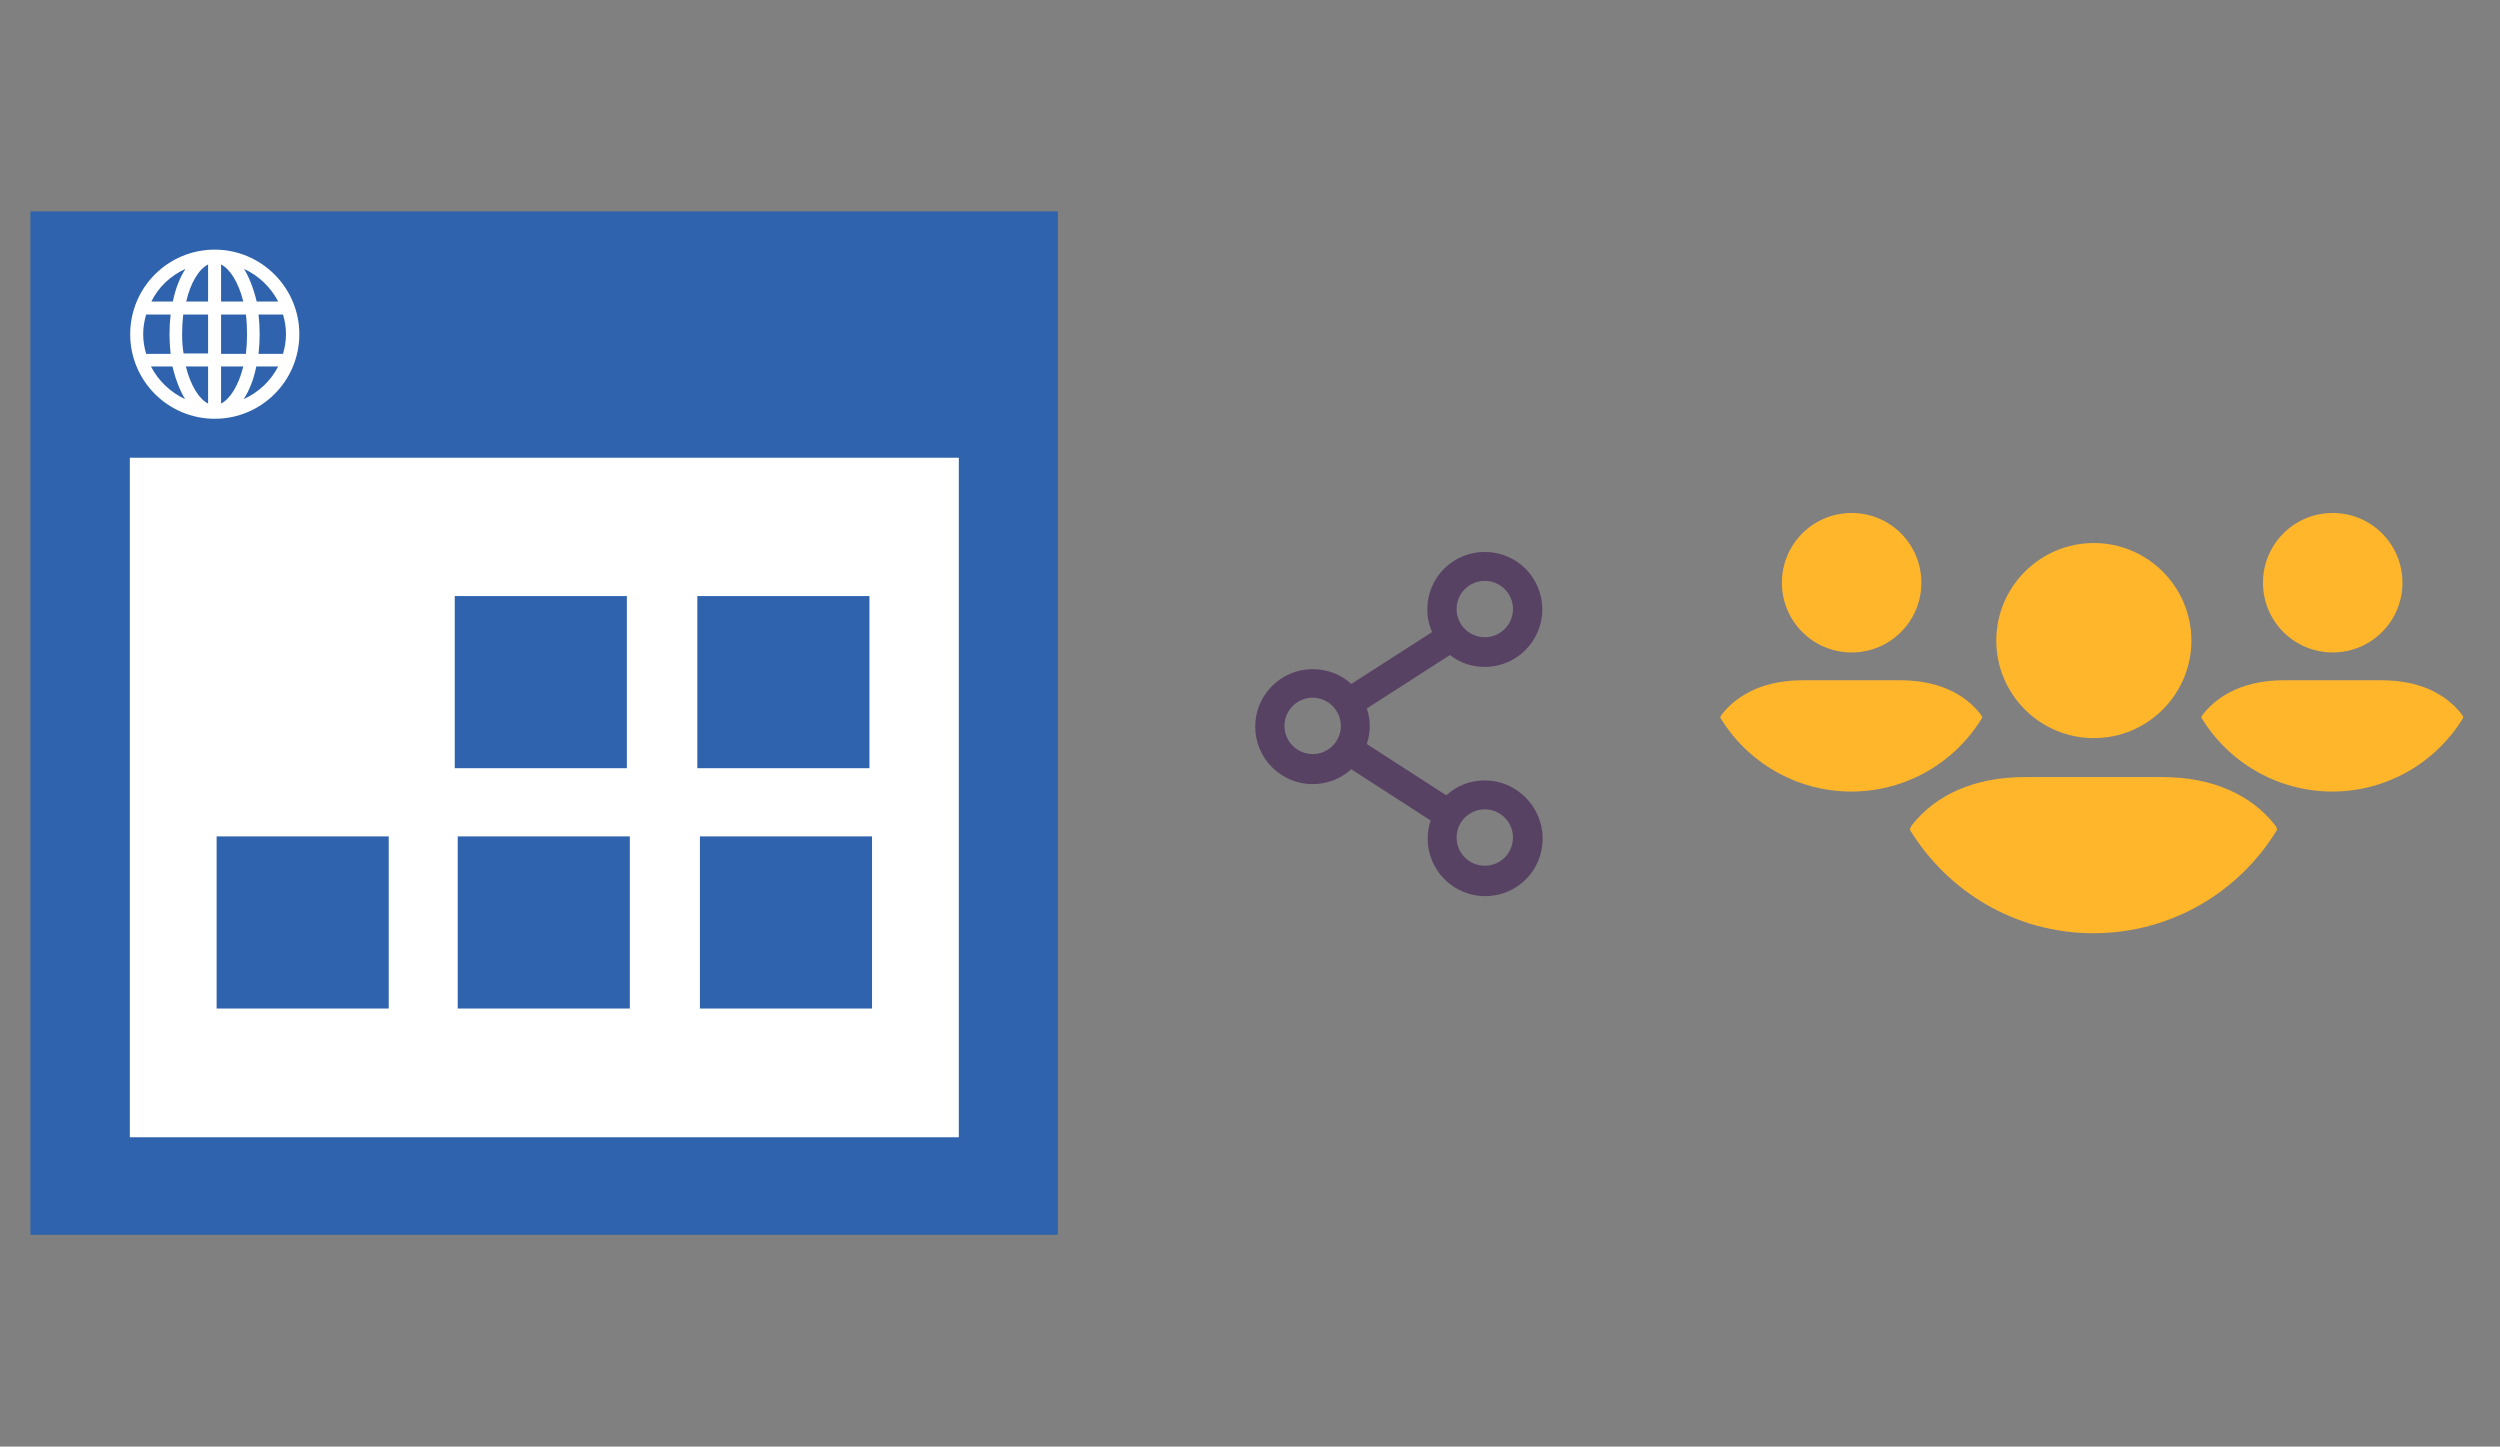 <?xml version="1.0" encoding="utf-8"?>
<!-- Generator: Adobe Illustrator 23.0.6, SVG Export Plug-In . SVG Version: 6.00 Build 0)  -->
<svg version="1.1" id="Layer_1" xmlns="http://www.w3.org/2000/svg" xmlns:xlink="http://www.w3.org/1999/xlink" x="0px" y="0px"
	 viewBox="0 0 674 390" style="enable-background:new 0 0 674 390;" xml:space="preserve">
<rect x="0" y="0" width="674" height="390" fill="#808080" stroke="none"/>
<style type="text/css">
	.st0{fill:#FFFFFF;}
	.st1{fill:#2F63AD;}
	.st2{fill:#584264;}
	.st3{fill:#FFB62B;}
</style>
<g>
	<g>
		<rect x="31.3" y="118.6" class="st0" width="234.2" height="192.1"/>
		<g>
			<path class="st1" d="M122.6,160.7H169v46.4h-46.4V160.7z M188,160.7h46.4v46.4H188V160.7z M58.4,225.5h46.4v46.4H58.4V225.5z
				 M123.4,225.5h46.4v46.4h-46.4V225.5z M188.7,225.5h46.4v46.4h-46.4L188.7,225.5L188.7,225.5z"/>
		</g>
		<g>
			<g>
				<g>
					<g>
						<g>
							<path class="st1" d="M8.2,57c92.4,0,184.6,0,277,0c0,92,0,183.7,0,275.9c-92,0-184.4,0-277,0C8.2,241.3,8.2,149.3,8.2,57z
								 M258.5,306.6c0-61.4,0-122.5,0-183.2c-74.9,0-149.4,0-223.5,0c0,61.4,0,122.3,0,183.2C109.7,306.6,184,306.6,258.5,306.6z"
								/>
						</g>
					</g>
				</g>
			</g>
		</g>
	</g>
	<path class="st2" d="M400.3,210.4c-3.9,0-7.5,1.4-10.4,4l-21.4-13.8c0.5-1.6,0.8-3.2,0.8-4.8s-0.3-3.3-0.8-4.8l22.4-14.4
		c2.7,2.1,5.9,3.2,9.4,3.2c8.5,0,15.5-6.9,15.5-15.5s-6.9-15.5-15.5-15.5s-15.5,6.9-15.5,15.5c0,2.1,0.4,4.1,1.3,6.1l-21.8,14
		c-2.8-2.6-6.5-4-10.4-4c-8.5,0-15.5,6.9-15.5,15.5c0,8.5,6.9,15.5,15.5,15.5c3.9,0,7.5-1.4,10.4-4l21.4,13.8
		c-0.5,1.5-0.8,3.2-0.8,4.9c0,8.5,6.9,15.5,15.5,15.5s15.5-6.9,15.5-15.5S408.9,210.4,400.3,210.4z M400.3,233.4
		c-4.2,0-7.6-3.4-7.6-7.6c0-4.2,3.4-7.6,7.6-7.6s7.6,3.4,7.6,7.6S404.5,233.4,400.3,233.4z M400.3,171.8c-4.2,0-7.6-3.4-7.6-7.6
		c0-4.2,3.4-7.6,7.6-7.6s7.6,3.4,7.6,7.6C407.9,168.4,404.5,171.8,400.3,171.8z M361.5,195.7c0,4.2-3.4,7.6-7.6,7.6
		s-7.6-3.4-7.6-7.6c0-4.2,3.4-7.6,7.6-7.6S361.5,191.6,361.5,195.7z"/>
	<path class="st0" d="M57.9,67.3c-12.6,0-22.8,10.2-22.8,22.8s10.2,22.8,22.8,22.8s22.8-10.2,22.8-22.8S70.4,67.3,57.9,67.3z
		 M75,81.3h-5.8c-0.8-3.4-2-6.5-3.4-8.8C69.7,74.3,73,77.4,75,81.3z M77.1,90.1c0,1.8-0.3,3.6-0.8,5.3h-6.6c0.2-1.7,0.3-3.4,0.3-5.3
		s-0.1-3.5-0.3-5.3h6.6C76.8,86.5,77.1,88.2,77.1,90.1z M38.6,90.1c0-1.8,0.3-3.6,0.8-5.3H46c-0.2,1.7-0.3,3.4-0.3,5.3
		s0.1,3.5,0.3,5.3h-6.6C38.9,93.7,38.6,91.9,38.6,90.1z M49.1,90.1c0-1.9,0.1-3.6,0.3-5.3h6.7v10.5h-6.6
		C49.2,93.7,49.1,91.9,49.1,90.1z M59.6,71.3c2.4,1.2,4.7,4.8,6,10h-6V71.3z M56.1,71.3v10h-5.9C51.4,76.1,53.7,72.5,56.1,71.3z
		 M56.1,98.8v10c-2.4-1.2-4.7-4.8-6-10H56.1z M59.6,108.8v-10h6C64.3,104,62,107.6,59.6,108.8z M59.6,95.3V84.8h6.7
		c0.2,1.6,0.3,3.4,0.3,5.3s-0.1,3.6-0.3,5.3h-6.7V95.3z M50,72.5c-1.5,2.3-2.7,5.3-3.4,8.8h-5.8C42.7,77.4,46,74.3,50,72.5z
		 M40.7,98.8h5.8c0.8,3.4,2,6.5,3.4,8.8C46,105.8,42.7,102.7,40.7,98.8z M65.7,107.6c1.5-2.3,2.7-5.3,3.4-8.8H75
		C73,102.7,69.7,105.8,65.7,107.6z"/>
	<path class="st3" d="M538.2,172.7c0-14.5,11.8-26.3,26.3-26.3s26.3,11.8,26.3,26.3S579,199,564.5,199S538.2,187.2,538.2,172.7z
		 M582.9,209.5H546c-13.8,0-24.1,4.8-30.5,12.9c-0.3,0.4-0.5,0.8-0.6,1.3c10.2,16.7,28.5,27.9,49.5,27.9s39.4-11.2,49.5-27.9
		c-0.1-0.5-0.2-0.9-0.6-1.3C607,214.4,596.7,209.5,582.9,209.5z M628.9,175.9c10.4,0,18.8-8.4,18.8-18.8s-8.4-18.8-18.8-18.8
		s-18.8,8.4-18.8,18.8S618.5,175.9,628.9,175.9z M642,183.4h-26.3c-9.8,0-17.2,3.4-21.8,9.2c-0.2,0.3-0.4,0.6-0.4,0.9
		c7.2,11.9,20.4,19.9,35.3,19.9s28.1-8,35.3-19.9c0-0.3-0.2-0.6-0.4-0.9C659.2,186.8,651.9,183.4,642,183.4z M499.2,175.9
		c10.4,0,18.8-8.4,18.8-18.8s-8.4-18.8-18.8-18.8s-18.8,8.4-18.8,18.8S488.8,175.9,499.2,175.9z M512.3,183.4H486
		c-9.8,0-17.2,3.4-21.8,9.2c-0.2,0.3-0.4,0.6-0.4,0.9c7.2,11.9,20.4,19.9,35.3,19.9c15,0,28.1-8,35.3-19.9c0-0.3-0.2-0.6-0.4-0.9
		C529.5,186.8,522.1,183.4,512.3,183.4z"/>
</g>
</svg>
